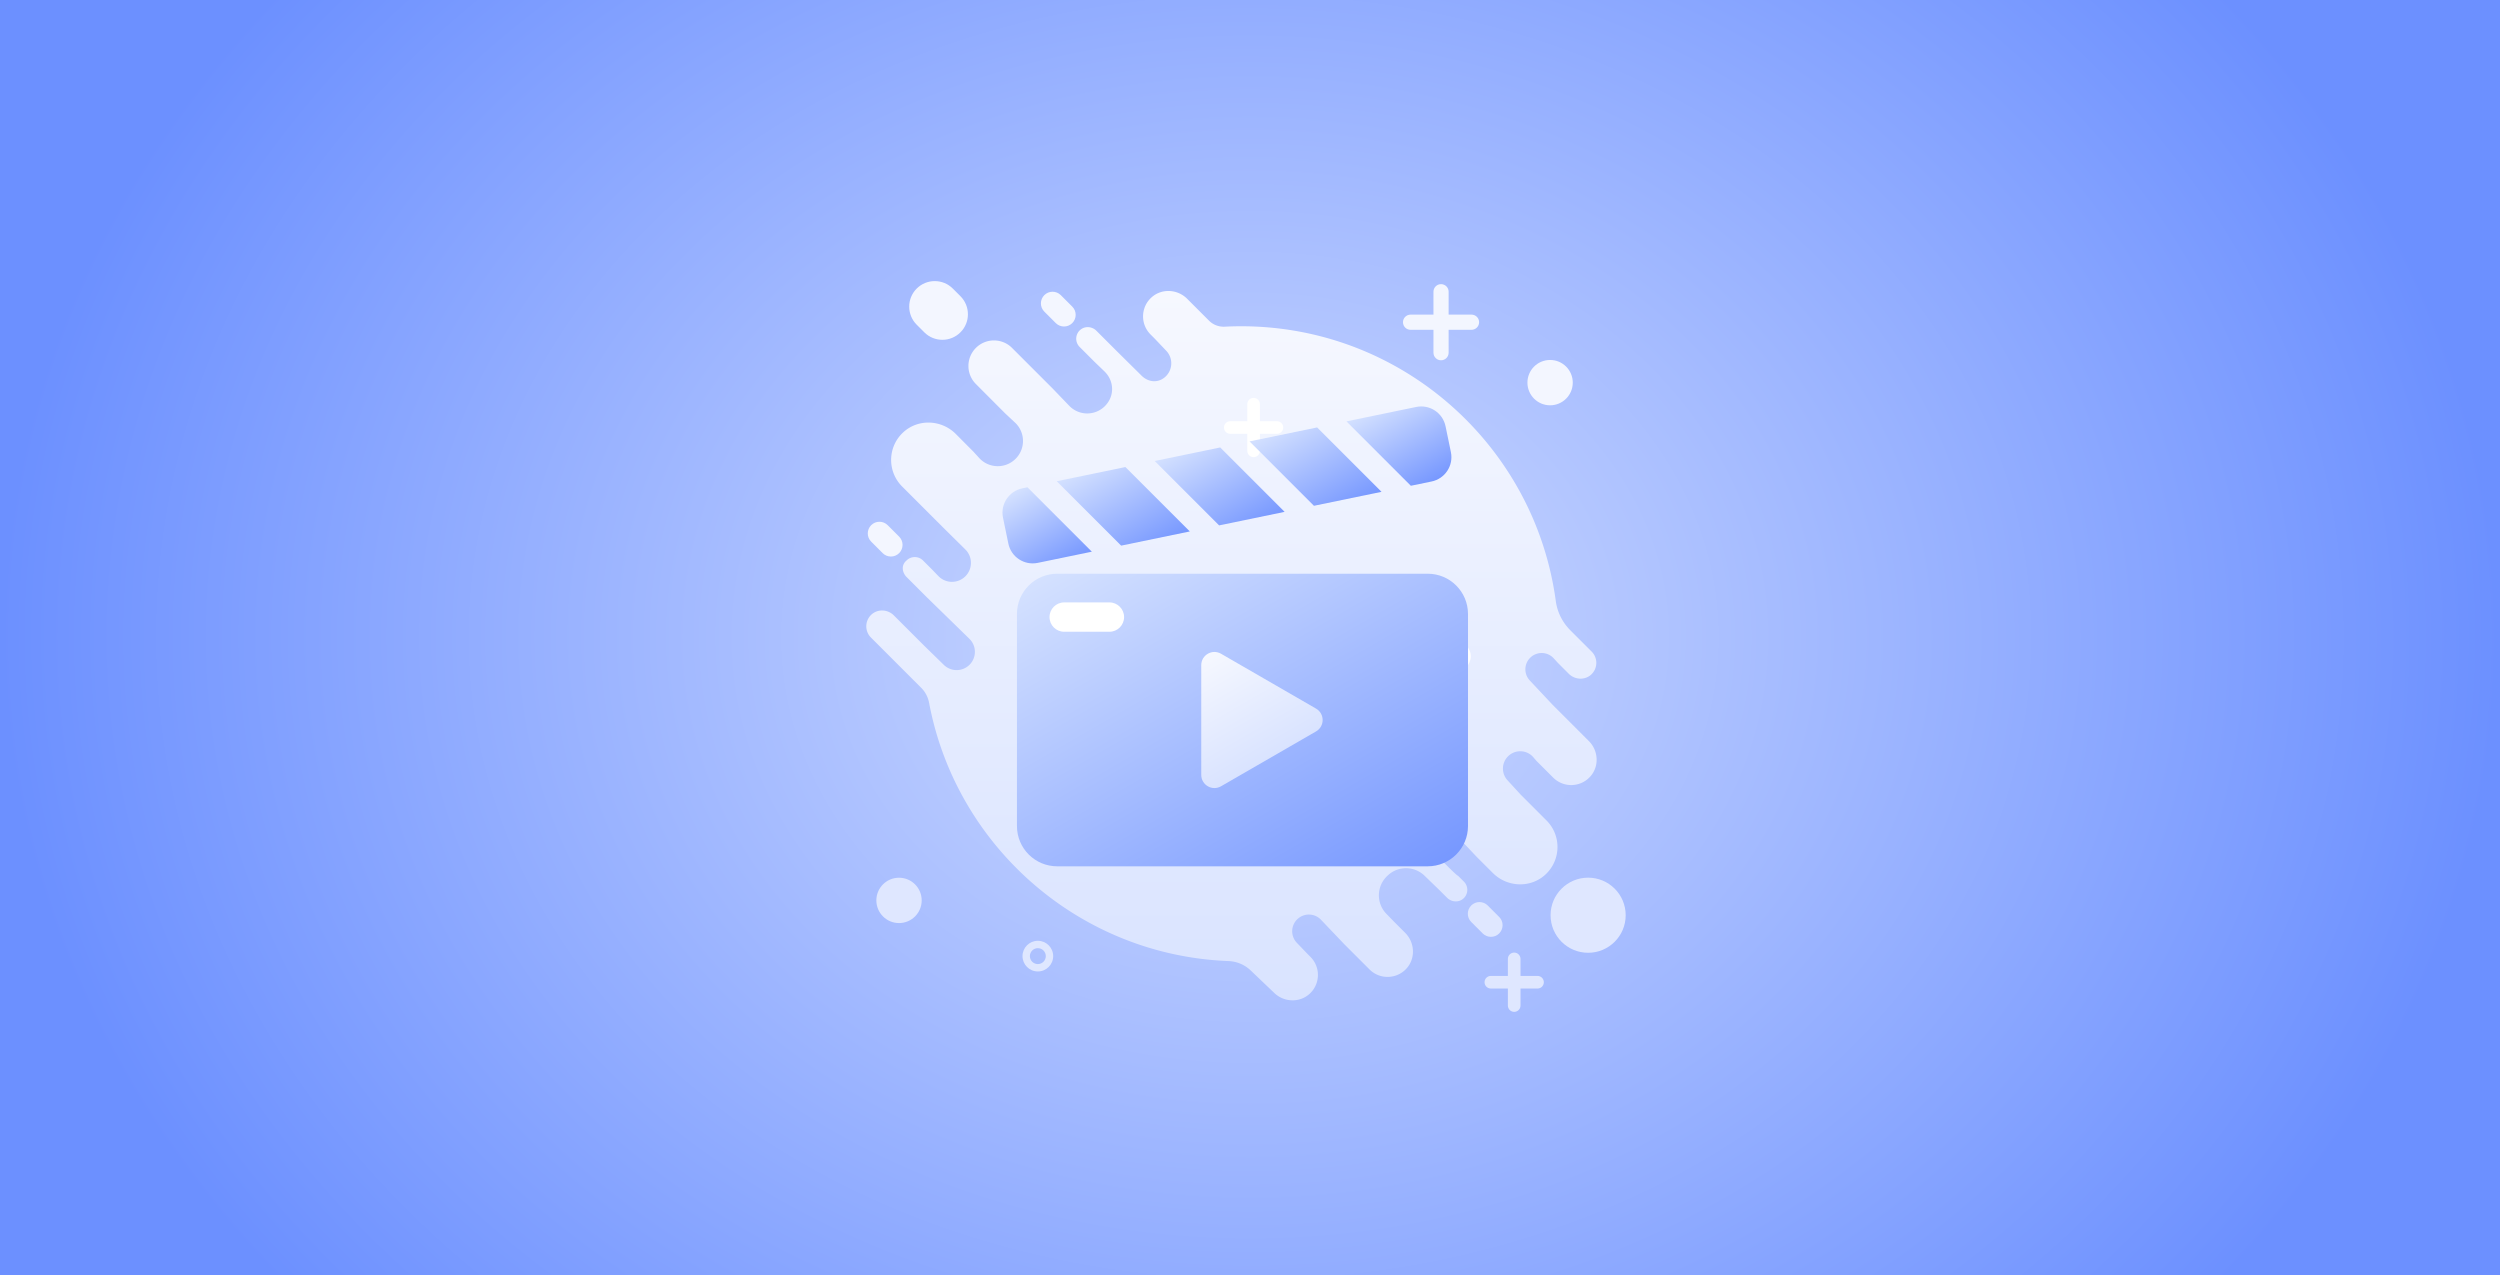 <svg xmlns="http://www.w3.org/2000/svg" xmlns:xlink="http://www.w3.org/1999/xlink" height="1112.619" width="2181.483"><rect width="100%" height="100%" fill="#333333" stroke="none"/><defs><linearGradient id="b"><stop style="stop-color:#d0dcff;stop-opacity:1" offset="0"/><stop style="stop-color:#6c90ff;stop-opacity:1" offset="1"/></linearGradient><linearGradient gradientUnits="userSpaceOnUse" id="a" spreadMethod="pad" x1="388.933" x2="388.933" y1="88.521" y2="707.512"><stop offset="0" stop-color="#f6f8ff"/><stop offset="1" stop-color="#d9e3ff"/></linearGradient><linearGradient gradientUnits="userSpaceOnUse" id="e" spreadMethod="pad" x1="300.495" x2="496.594" y1="293.068" y2="632.721"><stop offset="0" stop-color="#d4e1ff"/><stop offset="1" stop-color="#7798ff"/></linearGradient><linearGradient gradientUnits="userSpaceOnUse" id="f" spreadMethod="pad" x1="368.338" x2="421.297" y1="405.063" y2="496.792"><stop offset="0" stop-color="#f6f8ff"/><stop offset="1" stop-color="#d9e3ff"/></linearGradient><linearGradient gradientUnits="userSpaceOnUse" id="g" spreadMethod="pad" x1="270.539" x2="318.539" y1="234.861" y2="317.999"><stop offset="0" stop-color="#d4e1ff"/><stop offset="1" stop-color="#7798ff"/></linearGradient><linearGradient gradientUnits="userSpaceOnUse" id="h" spreadMethod="pad" x1="521.252" x2="563.097" y1="183.818" y2="256.296"><stop offset="0" stop-color="#d4e1ff"/><stop offset="1" stop-color="#7798ff"/></linearGradient><linearGradient gradientUnits="userSpaceOnUse" id="i" spreadMethod="pad" x1="354.865" x2="402.424" y1="217.863" y2="300.238"><stop offset="0" stop-color="#d4e1ff"/><stop offset="1" stop-color="#7798ff"/></linearGradient><linearGradient gradientUnits="userSpaceOnUse" id="j" spreadMethod="pad" x1="438.366" x2="486.219" y1="200.324" y2="283.208"><stop offset="0" stop-color="#d4e1ff"/><stop offset="1" stop-color="#7798ff"/></linearGradient><linearGradient gradientUnits="userSpaceOnUse" id="k" spreadMethod="pad" x1="201.179" x2="240.838" y1="262.481" y2="331.172"><stop offset="0" stop-color="#d4e1ff"/><stop offset="1" stop-color="#7798ff"/></linearGradient><linearGradient xlink:href="#a" id="d" gradientUnits="userSpaceOnUse" x1="388.933" y1="88.521" x2="388.933" y2="707.512" spreadMethod="pad"/><radialGradient xlink:href="#b" id="c" cx="623.889" cy="506.555" fx="623.889" fy="506.555" r="1090.742" gradientTransform="matrix(1 .003 -.003 .822 468.307 137.57)" gradientUnits="userSpaceOnUse"/></defs><path style="fill:url(#c);fill-opacity:1;stroke:none;stroke-width:0;stroke-miterlimit:4;stroke-dasharray:none;stroke-opacity:.946" d="M0 0h2181.483v1112.619H0z"/><path d="M1372.386 333.882c0 10.92-8.86 19.78-19.78 19.78-10.92 0-19.78-8.86-19.78-19.78 0-10.92 8.86-19.78 19.78-19.78 10.92 0 19.78 8.86 19.78 19.78z" fill="#f3f6ff"/><path d="M804.266 785.682c0 10.92-8.86 19.78-19.78 19.78-10.92 0-19.78-8.86-19.78-19.78 0-10.92 8.86-19.78 19.78-19.78 10.92 0 19.78 8.86 19.78 19.78zM905.616 847.682c-7.38 0-13.38-6-13.38-13.38 0-7.38 6-13.38 13.38-13.38 7.38 0 13.38 6 13.38 13.38 0 7.38-6 13.38-13.38 13.38zm0-20.33c-3.83 0-6.95 3.12-6.95 6.95s3.12 6.95 6.95 6.95 6.95-3.12 6.95-6.95-3.12-6.95-6.95-6.95z" fill="#dfe7ff"/><path d="M1284.046 274.542h-19.98v-19.98c0-3.66-2.96-6.62-6.62-6.62s-6.62 2.96-6.62 6.62v19.98h-19.98c-3.66 0-6.62 2.96-6.62 6.62s2.96 6.62 6.62 6.62h19.98v19.98c0 3.66 2.96 6.62 6.62 6.62s6.62-2.96 6.62-6.62v-19.98h19.98c3.66 0 6.62-2.96 6.62-6.62s-2.97-6.62-6.62-6.62z" fill="#f3f6ff"/><path d="M1341.626 851.572h-14.84v-14.84c0-3.04-2.47-5.51-5.51-5.51-3.04 0-5.51 2.47-5.51 5.51v14.84h-14.84c-3.04 0-5.51 2.47-5.51 5.51 0 3.04 2.47 5.51 5.51 5.51h14.84v14.84c0 3.04 2.47 5.51 5.51 5.51 3.04 0 5.51-2.47 5.51-5.51v-14.84h14.84c3.04 0 5.51-2.47 5.51-5.51 0-3.04-2.47-5.51-5.51-5.51z" fill="#dfe7ff"/><path d="M806.556 289.992c8.7 8.7 22.82 8.7 31.52 0s8.7-22.82 0-31.52l-6.66-6.66c-8.7-8.7-22.82-8.7-31.52 0s-8.7 22.82 0 31.52zM921.276 281.932c3.97 3.97 10.41 3.97 14.38 0 3.97-3.97 3.97-10.41 0-14.38l-10.01-10.01c-3.97-3.97-10.41-3.97-14.38 0-3.97 3.97-3.97 10.41 0 14.38zM770.206 482.652c3.97 3.97 10.41 3.97 14.38 0 3.97-3.97 3.97-10.41 0-14.38l-10.01-10.01c-3.97-3.97-10.41-3.97-14.38 0-3.97 3.97-3.97 10.41 0 14.38z" fill="#f3f6ff"/><path d="M1298.166 790.112c-3.97-3.97-10.41-3.97-14.38 0-3.97 3.97-3.97 10.41 0 14.38l10.01 10.01c3.97 3.97 10.41 3.97 14.38 0 3.97-3.97 3.97-10.41 0-14.38zM1418.556 798.612c0 18.1-14.67 32.77-32.77 32.77s-32.77-14.67-32.77-32.77 14.67-32.77 32.77-32.77 32.77 14.67 32.77 32.77z" fill="#dfe7ff"/><path d="m700.81 481.26-31.51-31.51-19.97-21.27c-5.17-5.43-5.24-13.94-.16-19.46 5.55-6.03 15.04-6.14 20.72-.23l4.04 4.41 9.32 9.32c5.41 5.41 14.29 5.82 19.8.51 5.61-5.41 5.68-14.35.19-19.84l-18.63-18.63c-6.88-6.88-11.36-15.82-12.66-25.46-18.22-135.4-134.2-239.8-274.58-239.8-4.79 0-9.55.13-14.28.37-5.11.26-10.1-1.61-13.71-5.23L350.24 95.3c-8.55-8.55-22.47-9.18-31.32-.94-9.29 8.65-9.48 23.19-.59 32.09l3.34 3.34 10.41 10.94c6.54 6.92 5.57 18-2.08 23.68-6.51 4.83-14.68 3.26-20.19-2.69l-20.69-20.46-18.04-18.04c-3.83-3.83-10.06-4.28-14.13-.71a10.164 10.164 0 0 0-.49 14.84l13.14 13.14 8.56 8.24c8.7 8.52 8.89 21.8.24 30.36-8.59 8.49-22.45 8.38-30.89-.26l-14.74-15.33-35.31-35.31c-8.7-8.7-22.82-8.7-31.52 0s-8.7 22.82 0 31.52l25.61 25.69 8.98 8.38c8.49 8.43 8.69 22.09.45 30.76-8.82 9.29-23.69 9.11-32.28-.4l-4.96-5.44-15.36-15.44c-12.62-12.62-33.2-13.4-46.16-1.12-13.45 12.73-13.67 33.97-.66 46.98l37.34 37.33 17.8 17.59c6.71 6.64 6.5 17.55-.46 23.93-6.58 6.03-16.76 5.75-22.99-.63l-5.35-5.55-8.11-8.11c-3.97-3.97-10.41-3.97-14.38 0-5.06 4.2-3.69 10.69.06 14.44l17.79 17.79L160.25 392c6.38 6.22 6.41 16.47.08 22.73-6.18 6.11-16.12 6.15-22.34.08l-17.67-17.24-25.96-25.96c-5.41-5.41-14.29-5.82-19.8-.51-5.61 5.41-5.68 14.35-.19 19.84l43.89 43.89c3.55 3.55 5.91 8.11 6.84 13.05 23.49 124.93 130.8 220.27 261.3 225.36 7.2.28 14.06 3.16 19.28 8.14 8.46 8.08 20.27 19.34 20.27 19.34 8.55 8.55 22.47 9.18 31.32.94 9.29-8.65 9.48-23.19.59-32.09l-2.26-2.26-9.81-10.24c-5.59-6.06-5.03-15.55 1.23-20.92 5.93-5.08 14.81-4.58 20.13 1.13l20.22 21.22 22.02 22.02c8.9 8.89 23.44 8.7 32.09-.58 8.24-8.84 7.6-22.77-.94-31.32l-9.5-9.5s-3.02-3.11-6.89-7.09c-9.03-9.28-8.71-24.16.7-33.05l.48-.45c9.02-8.52 23.15-8.43 32.07.2l13.82 13.38 5.91 5.91c3.83 3.83 10.07 4.28 14.13.71 4.46-3.92 4.62-10.72.49-14.84l-5.15-5.15c-.94.44-20.83-20.04-32.63-32.32-4.75-4.94-4.56-12.79.41-17.5 4.95-4.69 12.77-4.47 17.45.48l31.03 32.82 14.15 14.15c12.62 12.62 33.19 13.4 46.16 1.13 13.45-12.73 13.67-33.97.66-46.98l-22.57-22.57-11.4-12.43c-5.57-6.02-5.32-15.38.56-21.1 6.11-5.94 15.92-5.64 21.67.65l2.92 3.4 14.64 14.65c8.9 8.9 23.44 8.7 32.09-.58 8.25-8.81 7.62-22.74-.93-31.28z" fill="url(#a)" style="fill:url(#d)" transform="translate(685.626 165.392)"/><path d="M1114.236 367.532h-14.84v-14.84c0-3.04-2.47-5.51-5.51-5.51-3.04 0-5.51 2.47-5.51 5.51v14.84h-14.84c-3.04 0-5.51 2.47-5.51 5.51 0 3.04 2.47 5.51 5.51 5.51h14.84v14.84c0 3.04 2.47 5.51 5.51 5.51 3.04 0 5.51-2.47 5.51-5.51v-14.84h14.84c3.04 0 5.51-2.47 5.51-5.51 0-3.05-2.47-5.51-5.51-5.51zM1269.996 586.072c-7.38 0-13.38-6-13.38-13.38 0-7.38 6-13.38 13.38-13.38 7.38 0 13.38 6 13.38 13.38-.01 7.38-6.01 13.38-13.38 13.38zm0-20.33c-3.83 0-6.95 3.12-6.95 6.95s3.12 6.95 6.95 6.95 6.95-3.12 6.95-6.95-3.12-6.95-6.95-6.95zM907.346 688.112c-7.38 0-13.38-6-13.38-13.38 0-7.38 6-13.38 13.38-13.38 7.38 0 13.38 6 13.38 13.38 0 7.38-6.01 13.38-13.38 13.38zm0-20.34c-3.83 0-6.95 3.12-6.95 6.95s3.12 6.95 6.95 6.95 6.95-3.12 6.95-6.95-3.12-6.95-6.95-6.95z" fill="#fff"/><g><path d="M560.21 590.55H236.88c-19.39 0-35.12-15.72-35.12-35.12V370.35c0-19.39 15.72-35.12 35.12-35.12h323.34c19.39 0 35.12 15.72 35.12 35.12v185.08c-.01 19.4-15.73 35.12-35.13 35.12z" fill="url(#e)" style="fill:url(#e)" transform="translate(685.626 165.392)"/><path d="m462.75 452.93-82.91-47.87c-7.67-4.43-17.26 1.11-17.26 9.96v95.73c0 8.86 9.59 14.39 17.26 9.96l82.91-47.87c7.67-4.41 7.67-15.48 0-19.91z" fill="url(#f)" style="fill:url(#f)" transform="translate(685.626 165.392)"/><path d="M968.066 551.272h-39.46c-7.07 0-12.81-5.74-12.81-12.81s5.74-12.81 12.81-12.81h39.46c7.07 0 12.81 5.74 12.81 12.81s-5.74 12.81-12.81 12.81z" fill="#fff"/><path d="m292.69 310.72 59.9-12.38-56.2-56.2-59.9 12.38z" fill="url(#g)" style="fill:url(#g)" transform="translate(685.626 165.392)"/><path d="m545.47 258.49 18.11-3.74c11.72-2.42 19.26-13.89 16.84-25.61l-4.67-22.59c-2.42-11.72-13.89-19.26-25.61-16.84l-60.87 12.58z" fill="url(#h)" style="fill:url(#h)" transform="translate(685.626 165.392)"/><path d="m379.12 225.05-57.15 11.81 56.2 56.2 57.15-11.81z" fill="url(#i)" style="fill:url(#i)" transform="translate(685.626 165.392)"/><path d="m463.68 207.57-58.98 12.19 56.2 56.2 58.98-12.19z" fill="url(#j)" style="fill:url(#j)" transform="translate(685.626 165.392)"/><path d="m210.91 259.8-4.49.93c-11.72 2.42-19.26 13.89-16.84 25.61l4.67 22.59c2.42 11.72 13.89 19.26 25.61 16.84l47.25-9.76z" fill="url(#k)" style="fill:url(#k)" transform="translate(685.626 165.392)"/></g></svg>